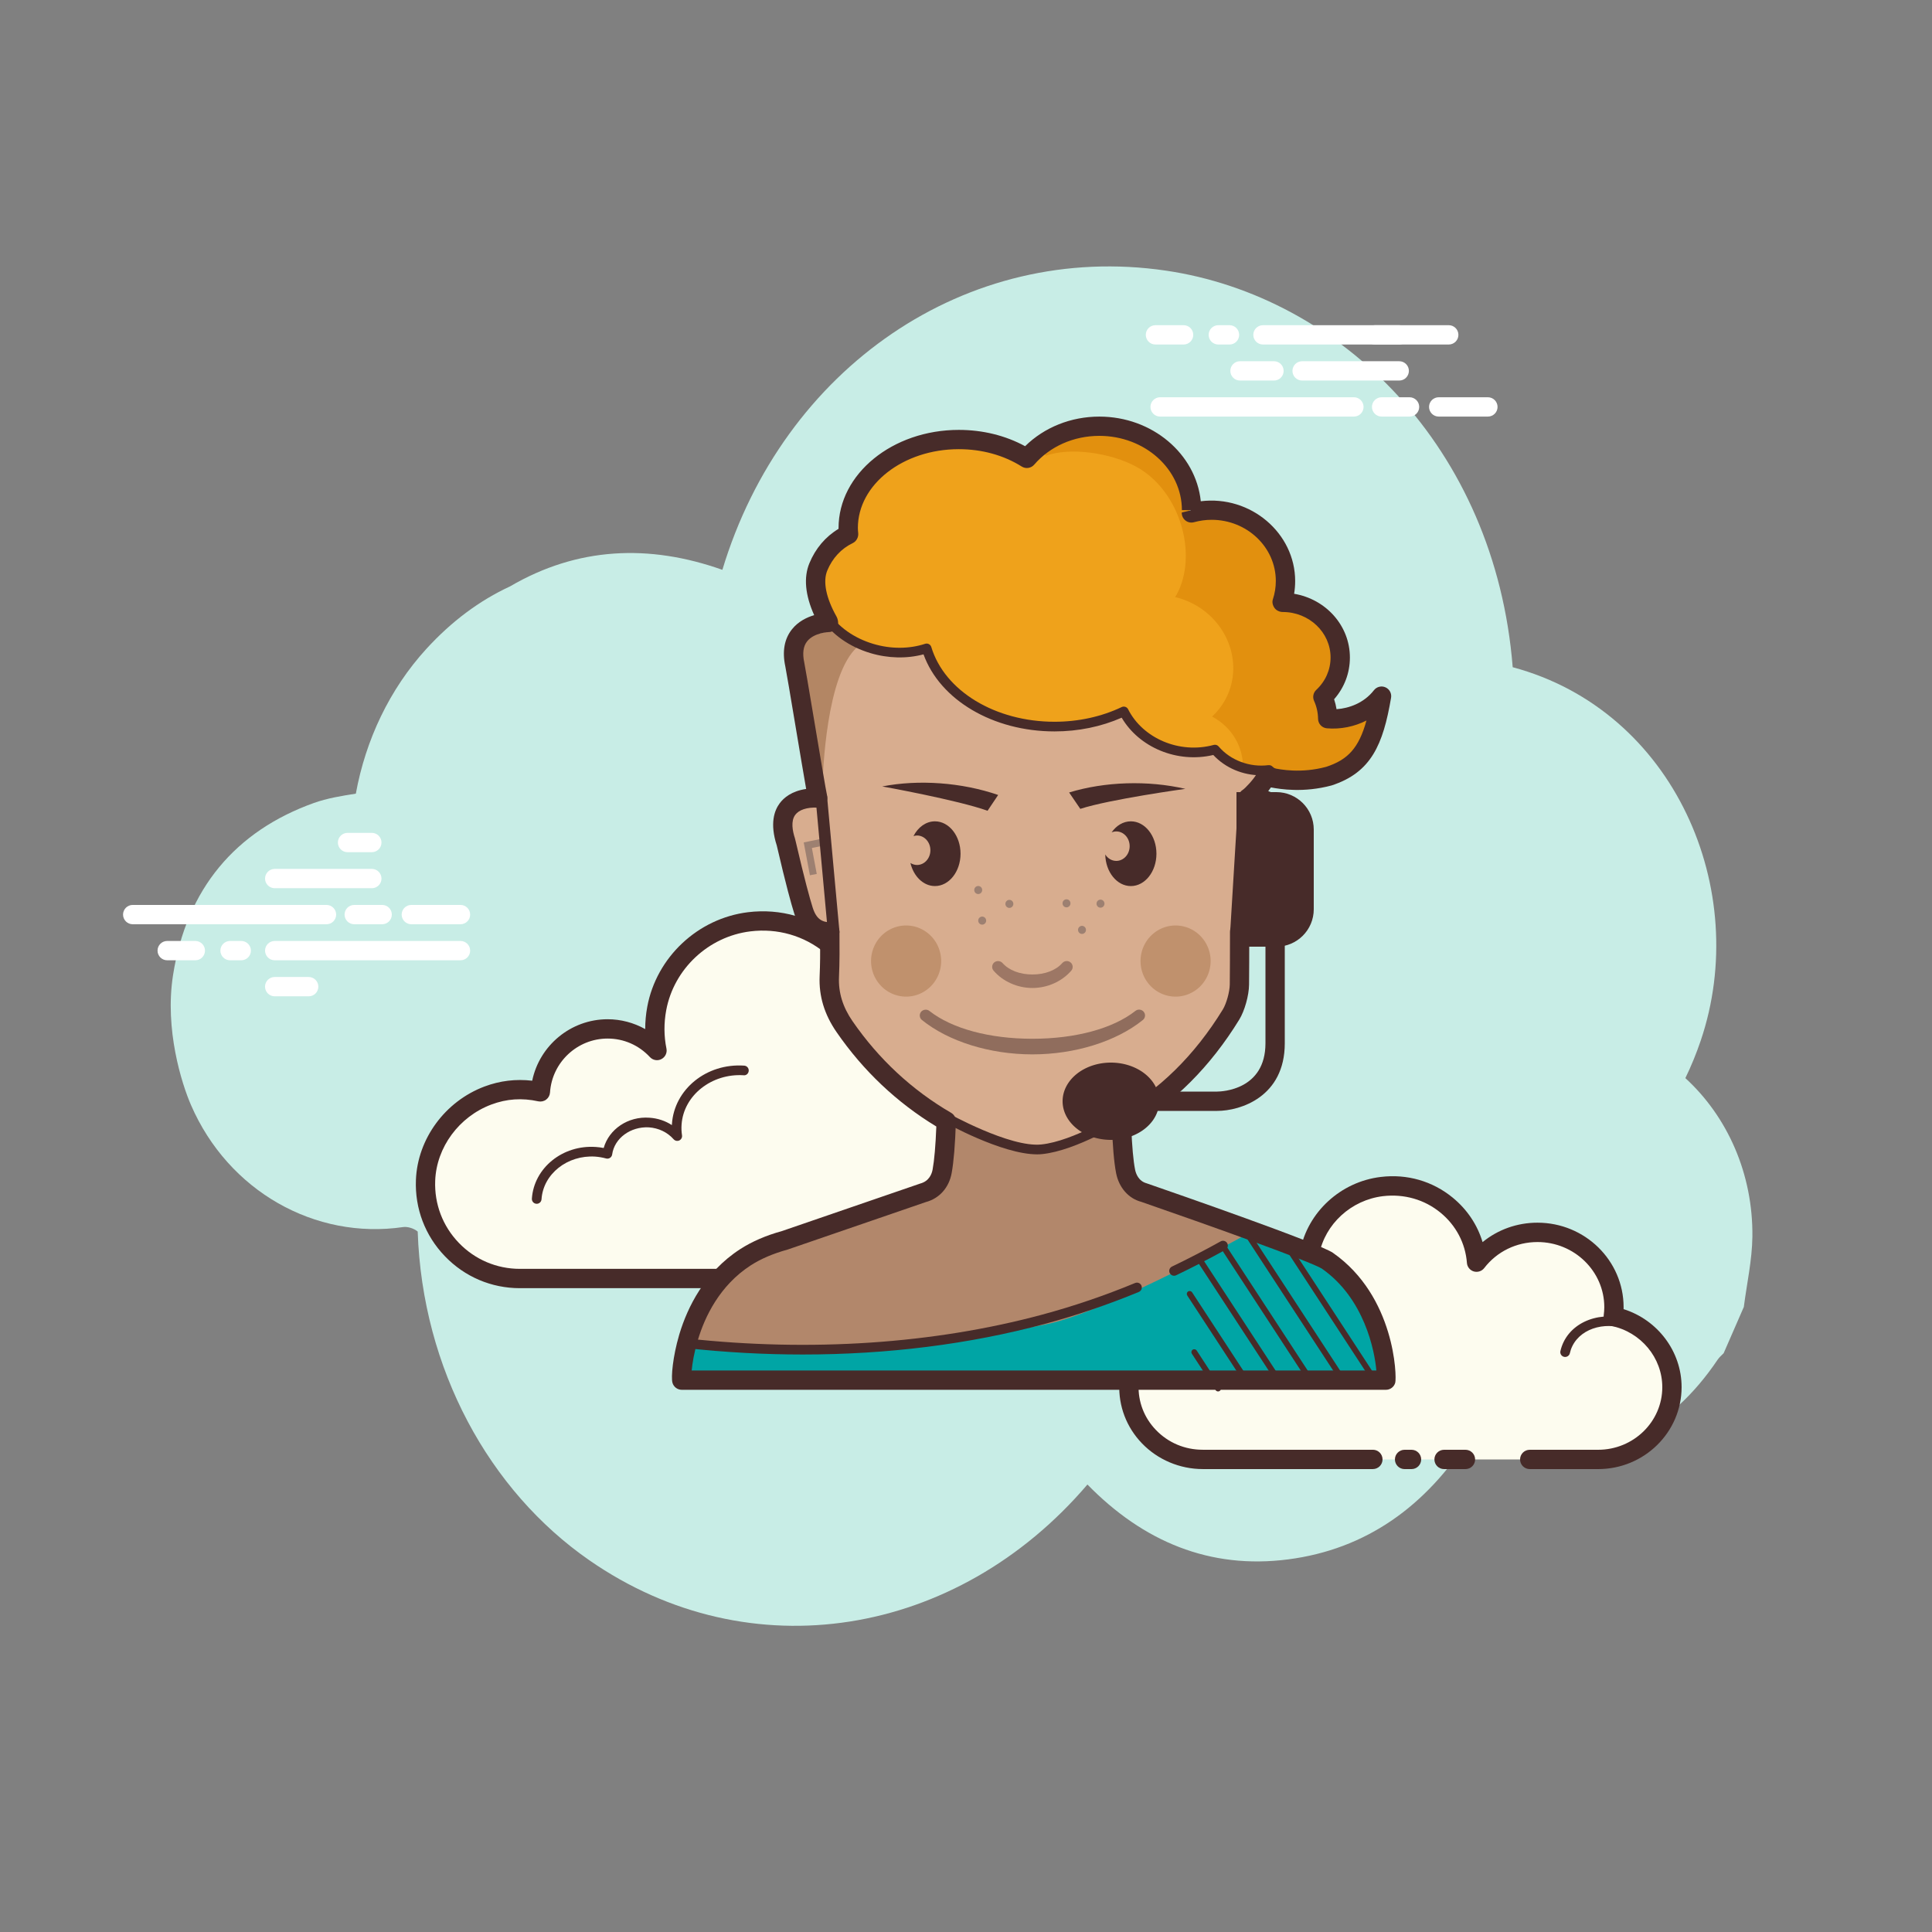 <svg xmlns="http://www.w3.org/2000/svg" viewBox="0 0 100 100" width="64px" height="64px"><rect x="0" y="0" width="100" height="100" fill="#808080" stroke="none"/><path fill="#c8ede6" d="M87.234,55.803c0.3-0.616,0.566-1.264,0.796-1.943c2.633-7.77-1.349-17.078-9.733-19.325 c-0.906-11.384-8.906-19.193-17.941-20.526c-10.341-1.525-19.814,5.044-22.966,15.485c-3.799-1.346-7.501-1.182-10.99,0.857 c-1.583,0.732-3.031,1.812-4.33,3.233c-1.907,2.086-3.147,4.719-3.652,7.495c-0.748,0.118-1.483,0.236-2.176,0.484 c-4.04,1.449-6.589,4.431-7.288,8.923c-0.435,2.797,0.443,5.587,0.933,6.714c1.935,4.455,6.422,6.98,10.981,6.312 c0.227-0.033,0.557,0.069,0.752,0.233c0.241,7.12,3.698,13.417,8.884,17.014c8.321,5.772,19.027,3.994,25.781-3.921 c2.894,2.96,6.338,4.398,10.384,3.876c4.023-0.519,7.147-2.739,9.426-6.349c1.053,0.283,2.051,0.691,3.083,0.804 c4.042,0.442,7.297-1.184,9.732-4.8c0.083-0.124,0.203-0.219,0.306-0.328c0.348-0.798,0.696-1.596,1.044-2.394 c0.155-1.211,0.429-2.423,0.443-3.632C90.742,60.76,89.411,57.793,87.234,55.803z"></path><path fill="#fdfcef" d="M41.337,66.175c0,0,11.691,0,11.762,0c2.7,0,4.888-2.189,4.888-4.889 c0-2.355-1.666-4.321-3.884-4.784c0.026-0.206,0.043-0.415,0.043-0.628c0-2.796-2.267-5.063-5.063-5.063 c-1.651,0-3.113,0.794-4.037,2.017c-0.236-3.113-3.017-5.514-6.27-5.116c-2.379,0.291-4.346,2.13-4.784,4.486 c-0.14,0.756-0.126,1.489,0.014,2.177c-0.638-0.687-1.546-1.119-2.557-1.119c-1.85,0-3.361,1.441-3.48,3.261 c-0.84-0.186-1.754-0.174-2.717,0.188c-1.84,0.691-3.15,2.423-3.227,4.387c-0.109,2.789,2.12,5.085,4.885,5.085 c0.21,0,0.948,0,1.118,0h10.151"></path><path fill="#472b29" d="M53.099,66.675H41.337c-0.276,0-0.5-0.224-0.5-0.5s0.224-0.5,0.5-0.5h11.762 c2.419,0,4.388-1.969,4.388-4.389c0-2.067-1.466-3.873-3.486-4.295c-0.255-0.053-0.426-0.293-0.394-0.552 c0.023-0.186,0.039-0.374,0.039-0.565c0-2.517-2.047-4.563-4.563-4.563c-1.439,0-2.765,0.663-3.638,1.818 c-0.125,0.166-0.341,0.236-0.54,0.178c-0.2-0.059-0.342-0.234-0.358-0.441c-0.105-1.377-0.779-2.671-1.851-3.549 c-1.083-0.888-2.452-1.282-3.86-1.109c-2.166,0.266-3.956,1.943-4.353,4.081c-0.124,0.668-0.12,1.337,0.012,1.986 c0.045,0.22-0.062,0.442-0.261,0.544c-0.198,0.105-0.443,0.06-0.595-0.104c-0.575-0.618-1.353-0.959-2.19-0.959 c-1.569,0-2.878,1.227-2.981,2.793c-0.01,0.146-0.082,0.28-0.199,0.367c-0.117,0.089-0.267,0.118-0.408,0.089 c-0.84-0.185-1.637-0.132-2.433,0.167c-1.669,0.628-2.836,2.211-2.903,3.939c-0.047,1.207,0.387,2.35,1.222,3.218 c0.835,0.868,1.959,1.347,3.164,1.347h11.269c0.276,0,0.5,0.224,0.5,0.5s-0.224,0.5-0.5,0.5H26.912 c-1.479,0-2.859-0.587-3.884-1.654c-1.025-1.065-1.558-2.468-1.5-3.949c0.083-2.126,1.51-4.069,3.551-4.836 c0.8-0.3,1.628-0.397,2.468-0.299c0.376-1.822,1.997-3.182,3.905-3.182c0.684,0,1.354,0.18,1.944,0.51 c0-0.385,0.035-0.772,0.107-1.159c0.476-2.563,2.62-4.573,5.215-4.891c1.678-0.205,3.32,0.266,4.615,1.328 c1.004,0.822,1.716,1.95,2.039,3.193c1.012-0.916,2.319-1.426,3.713-1.426c3.067,0,5.563,2.496,5.563,5.563 c0,0.083-0.002,0.166-0.007,0.248c2.254,0.673,3.848,2.776,3.848,5.164C58.488,64.258,56.071,66.675,53.099,66.675z"></path><path fill="#fdfcef" d="M38.504,55.407c-1.808-0.119-3.365,1.13-3.476,2.789c-0.014,0.206-0.005,0.409,0.025,0.606 c-0.349-0.394-0.865-0.661-1.458-0.7c-1.085-0.071-2.022,0.645-2.158,1.62c-0.197-0.054-0.403-0.09-0.616-0.104 c-1.582-0.104-2.944,0.989-3.042,2.441"></path><path fill="#472b29" d="M27.78,62.308c-0.006,0-0.012,0-0.017-0.001c-0.138-0.009-0.242-0.128-0.233-0.266 c0.106-1.587,1.593-2.794,3.308-2.674c0.137,0.009,0.273,0.026,0.409,0.053c0.273-0.968,1.253-1.648,2.366-1.567 c0.425,0.027,0.824,0.16,1.163,0.382c0.001-0.019,0.002-0.037,0.003-0.057c0.12-1.794,1.784-3.155,3.742-3.021 c0.138,0.009,0.242,0.128,0.233,0.266c-0.009,0.138-0.125,0.252-0.266,0.232c-1.649-0.104-3.108,1.037-3.21,2.557 c-0.013,0.185-0.005,0.37,0.023,0.552c0.017,0.109-0.041,0.218-0.141,0.265c-0.098,0.047-0.219,0.022-0.293-0.061 c-0.322-0.364-0.779-0.583-1.288-0.617c-0.937-0.046-1.775,0.555-1.894,1.404c-0.01,0.071-0.05,0.135-0.11,0.175 s-0.133,0.051-0.204,0.032c-0.187-0.051-0.377-0.083-0.567-0.097c-1.434-0.09-2.687,0.896-2.775,2.209 C28.02,62.207,27.911,62.308,27.78,62.308z"></path><path fill="#fdfcef" d="M55.079,57.075c-1.699-0.801-3.664-0.234-4.389,1.267c-0.09,0.186-0.157,0.379-0.201,0.574"></path><path fill="#472b29" d="M50.489,59.166c-0.018,0-0.037-0.002-0.056-0.006c-0.134-0.031-0.219-0.165-0.188-0.3 c0.049-0.215,0.123-0.426,0.219-0.626c0.784-1.623,2.904-2.242,4.721-1.385c0.125,0.06,0.179,0.208,0.12,0.333 s-0.209,0.177-0.333,0.12c-1.574-0.743-3.393-0.227-4.058,1.148c-0.08,0.167-0.142,0.342-0.182,0.521 C50.706,59.088,50.603,59.166,50.489,59.166z"></path><path fill="#fff" d="M16.899 47.839H6.869c-.276 0-.5-.224-.5-.5s.224-.5.5-.5h10.03c.276 0 .5.224.5.5S17.176 47.839 16.899 47.839zM19.781 47.839h-1.446c-.276 0-.5-.224-.5-.5s.224-.5.5-.5h1.446c.276 0 .5.224.5.5S20.057 47.839 19.781 47.839zM23.835 47.839h-2.545c-.276 0-.5-.224-.5-.5s.224-.5.5-.5h2.545c.276 0 .5.224.5.5S24.111 47.839 23.835 47.839zM23.835 49.704h-9.616c-.276 0-.5-.224-.5-.5s.224-.5.5-.5h9.616c.276 0 .5.224.5.5S24.111 49.704 23.835 49.704zM12.487 49.704h-.58c-.276 0-.5-.224-.5-.5s.224-.5.5-.5h.58c.276 0 .5.224.5.5S12.764 49.704 12.487 49.704zM10.11 49.704H8.654c-.276 0-.5-.224-.5-.5s.224-.5.5-.5h1.456c.276 0 .5.224.5.5S10.387 49.704 10.11 49.704zM19.246 45.974h-5.027c-.276 0-.5-.224-.5-.5s.224-.5.5-.5h5.027c.276 0 .5.224.5.5S19.522 45.974 19.246 45.974zM19.246 44.109h-1.257c-.276 0-.5-.224-.5-.5s.224-.5.5-.5h1.257c.276 0 .5.224.5.5S19.522 44.109 19.246 44.109zM15.977 51.569h-1.759c-.276 0-.5-.224-.5-.5s.224-.5.5-.5h1.759c.276 0 .5.224.5.5S16.254 51.569 15.977 51.569z"></path><path fill="#fdfcef" d="M79.178,75.54c1.883,0,3.517,0,3.54,0c2.11,0,3.821-1.674,3.821-3.739 c0-1.802-1.302-3.305-3.035-3.66c0.02-0.158,0.034-0.317,0.034-0.48c0-2.139-1.772-3.873-3.957-3.873 c-1.29,0-2.433,0.607-3.155,1.543c-0.185-2.381-2.358-4.218-4.9-3.913c-1.859,0.223-3.397,1.629-3.739,3.431 c-0.11,0.578-0.098,1.139,0.011,1.665c-0.498-0.525-1.208-0.856-1.998-0.856c-1.446,0-2.627,1.102-2.72,2.494 c-0.657-0.142-1.371-0.133-2.123,0.143c-1.438,0.528-2.462,1.853-2.522,3.356c-0.085,2.133,1.657,3.889,3.818,3.889 c0.164,0,0.741,0,0.874,0h7.934 M72.701,75.54h0.36"></path><path fill="#472b29" d="M82.719,76.04h-3.54c-0.276,0-0.5-0.224-0.5-0.5s0.224-0.5,0.5-0.5h3.54 c1.831,0,3.321-1.453,3.321-3.239c0-1.524-1.108-2.858-2.636-3.17c-0.256-0.053-0.429-0.294-0.396-0.554 c0.018-0.137,0.03-0.275,0.03-0.417c0-1.859-1.551-3.372-3.457-3.372c-1.093,0-2.099,0.491-2.759,1.348 c-0.127,0.164-0.34,0.23-0.539,0.174c-0.198-0.06-0.339-0.234-0.355-0.44c-0.079-1.02-0.565-1.944-1.369-2.604 c-0.829-0.68-1.885-0.98-2.973-0.853c-1.646,0.197-3.006,1.442-3.308,3.028c-0.094,0.494-0.09,0.989,0.01,1.471 c0.045,0.219-0.06,0.441-0.258,0.545c-0.197,0.103-0.44,0.063-0.595-0.1c-0.429-0.451-1.009-0.7-1.635-0.7 c-1.169,0-2.145,0.891-2.221,2.027c-0.01,0.146-0.082,0.278-0.198,0.366c-0.116,0.087-0.264,0.122-0.406,0.089 c-0.639-0.138-1.243-0.098-1.846,0.125c-1.262,0.463-2.144,1.631-2.195,2.905c-0.035,0.876,0.283,1.709,0.896,2.346 c0.635,0.661,1.495,1.024,2.422,1.024h8.808c0.276,0,0.5,0.224,0.5,0.5s-0.224,0.5-0.5,0.5h-8.808 c-1.185,0-2.331-0.485-3.144-1.331c-0.803-0.835-1.219-1.929-1.173-3.078c0.067-1.675,1.212-3.204,2.849-3.806 c0.61-0.225,1.239-0.304,1.88-0.244c0.344-1.396,1.629-2.424,3.135-2.424c0.493,0,0.976,0.113,1.414,0.323 c0.009-0.241,0.036-0.483,0.082-0.726c0.382-2.01,2.097-3.586,4.171-3.834c1.366-0.167,2.685,0.218,3.726,1.071 c0.748,0.613,1.278,1.409,1.546,2.302c0.791-0.647,1.785-1.006,2.842-1.006c2.458,0,4.457,1.961,4.457,4.372 c0,0.034,0,0.068-0.001,0.103c1.764,0.555,3.003,2.188,3.003,4.038C87.039,74.138,85.101,76.04,82.719,76.04z M73.06,76.04h-0.359 c-0.276,0-0.5-0.224-0.5-0.5s0.224-0.5,0.5-0.5h0.359c0.276,0,0.5,0.224,0.5,0.5S73.337,76.04,73.06,76.04z"></path><path fill="#472b29" d="M81.011 70.236c-.018 0-.036-.002-.055-.006-.135-.03-.22-.164-.189-.299.037-.165.094-.326.169-.479.605-1.224 2.276-1.675 3.722-1.007.125.058.18.206.122.331-.058.126-.207.179-.332.122-1.201-.555-2.578-.208-3.063.774-.058.117-.101.24-.129.367C81.229 70.157 81.126 70.236 81.011 70.236zM75.852 76.04h-1.107c-.276 0-.5-.224-.5-.5s.224-.5.5-.5h1.107c.276 0 .5.224.5.5S76.129 76.04 75.852 76.04z"></path><path fill="#fff" d="M70.077 21.562H60.047c-.276 0-.5-.224-.5-.5s.224-.5.5-.5h10.031c.276 0 .5.224.5.5S70.354 21.562 70.077 21.562zM72.958 21.562h-1.446c-.276 0-.5-.224-.5-.5s.224-.5.5-.5h1.446c.276 0 .5.224.5.5S73.235 21.562 72.958 21.562zM77.013 21.562h-2.546c-.276 0-.5-.224-.5-.5s.224-.5.5-.5h2.546c.276 0 .5.224.5.5S77.289 21.562 77.013 21.562zM74.987 17.832h-9.616c-.276 0-.5-.224-.5-.5s.224-.5.5-.5h9.616c.276 0 .5.224.5.5S75.264 17.832 74.987 17.832zM63.639 17.832h-.58c-.276 0-.5-.224-.5-.5s.224-.5.5-.5h.58c.276 0 .5.224.5.5S63.915 17.832 63.639 17.832zM61.263 17.832h-1.457c-.276 0-.5-.224-.5-.5s.224-.5.5-.5h1.457c.276 0 .5.224.5.5S61.539 17.832 61.263 17.832zM72.424 19.697h-5.027c-.276 0-.5-.224-.5-.5s.224-.5.5-.5h5.027c.276 0 .5.224.5.5S72.701 19.697 72.424 19.697z"></path><path fill="#fff" d="M72.424 17.832h-1.257c-.276 0-.5-.224-.5-.5s.224-.5.5-.5h1.257c.276 0 .5.224.5.5S72.701 17.832 72.424 17.832zM65.941 19.697h-1.759c-.276 0-.5-.224-.5-.5s.224-.5.5-.5h1.759c.276 0 .5.224.5.5S66.218 19.697 65.941 19.697z"></path><path fill="#d8ad8f" d="M68.617,65.256c-0.685-0.479-9.479-3.523-9.479-3.523c-0.559-0.149-0.87-0.6-0.969-1.105 c-0.12-0.609-0.183-1.584-0.215-2.549c2.367-1.3,4.223-3.204,5.673-5.564c0.241-0.392,0.43-1.098,0.434-1.557 c0.009-0.911,0.009-1.822,0.011-2.734c0.561-0.079,0.949-0.398,1.171-1.097c0.366-1.154,0.911-3.561,0.918-3.582 c0.49-1.495-0.237-2.266-1.659-2.238c0.177-0.11,0.721-0.665,0.936-1.094c0.034,0.001,0.067,0.006,0.102,0.006 c0.139,0,0.274-0.012,0.408-0.029c1.871,0.604,4.721,0.235,5.471-4.157c-0.687,0.882-1.829,1.256-2.787,1.169 c-0.007-0.4-0.095-0.78-0.251-1.126c0.554-0.518,0.898-1.241,0.898-2.041c0-1.576-1.332-2.854-2.976-2.854 c-0.012,0-0.023,0.002-0.035,0.002c0.115-0.35,0.178-0.721,0.178-1.107c0-2.025-1.712-3.667-3.824-3.667 c-0.363,0-0.713,0.052-1.046,0.142c0.002-0.048,0.008-0.094,0.008-0.142c0-2.4-2.137-4.345-4.773-4.345 c-1.524,0-2.878,0.652-3.752,1.664c-0.972-0.609-2.193-0.975-3.524-0.975c-3.161,0-5.724,2.049-5.724,4.577 c0,0.112,0.011,0.221,0.021,0.331c-0.743,0.356-1.315,0.935-1.567,1.684c-0.248,0.737,0.566,2.8,0.535,2.873l0,0 c-0.208,0.002-2.192,0.147-1.754,2.176c0.095,0.439,0.806,6.723,1.184,6.909c-1.421-0.028-2.145,0.748-1.654,2.243 c0.007,0.021,0.552,2.428,0.918,3.582c0.246,0.776,0.697,1.086,1.363,1.115c0.007,0.77,0.009,1.54-0.025,2.308 c-0.042,0.966,0.25,1.81,0.792,2.596c1.387,2.008,3.138,3.649,5.258,4.885c-0.032,0.966-0.094,1.953-0.212,2.598 c-0.093,0.506-0.41,0.957-0.969,1.105l-7.189,2.47c-0.72,0.197-1.411,0.478-2.018,0.871c-3.173,2.05-3.361,6.131-3.299,6.363H53.42 h18.224C71.706,71.204,71.567,67.317,68.617,65.256z"></path><path fill="#efa21b" d="M58.1,36.846c0.628,1.254,1.99,2.125,3.574,2.125c0.388,0,0.761-0.054,1.115-0.151 c0.555,0.657,1.413,1.08,2.38,1.08c0.136,0,0.268-0.011,0.399-0.027c1.756,0.55,4.616,0.884,5.479-2.821 c-0.663,0.502-1.901,0.637-2.472,0.283c-0.007-0.393-0.101-1.046-0.256-1.386c0.55-0.51,0.893-1.22,0.893-2.008 c0-1.55-1.324-2.806-2.957-2.806c-0.012,0-0.023,0.002-0.035,0.002c0.115-0.344,0.177-0.709,0.177-1.089 c0-1.992-1.701-3.606-3.799-3.606c-0.361,0-0.708,0.051-1.039,0.14c0.002-0.047,0.008-0.093,0.008-0.14 c0-2.36-2.124-4.273-4.743-4.273c-1.514,0-2.859,0.641-3.728,1.636c-0.966-0.599-2.179-0.959-3.501-0.959 c-3.141,0-5.688,2.015-5.688,4.501c0,0.11,0.011,0.217,0.021,0.325c-0.738,0.35-1.307,0.92-1.557,1.656 c-0.017,0.049,0.454,2.493,0.523,2.769c0.507,0.659,1.286,1.203,2.249,1.493c0.986,0.297,1.982,0.272,2.819-0.004 c0.695,2.317,3.376,4.044,6.579,4.044C55.847,37.631,57.066,37.343,58.1,36.846z"></path><path fill="#b2876b" d="M53.415,71.351h18.097c0.061-0.223-0.077-3.973-3.006-5.961c-0.681-0.462-9.413-3.399-9.413-3.399 c-0.555-0.143-0.916-0.546-1.125-0.998c-0.345-0.748-0.195-3.014-0.195-3.014s-2.157,1.305-3.914,1.639 c-1.723,0.17-4.688-1.5-4.688-1.5s-0.152,2.206-0.27,2.828c-0.092,0.489-0.61,0.902-1.165,1.045l-7.139,2.383 c-0.715,0.19-1.401,0.461-2.004,0.84c-3.151,1.978-3.337,5.914-3.276,6.138H53.415z"></path><path fill="#00a5a5" d="M68.483,65.337c-0.668-0.439-3.642-1.622-3.642-1.622s-7.453,4.17-10.683,4.829 c-5.161,1.052-12,1.667-18.63,0.983l0,0c-0.187,0.775-0.32,1.394-0.331,1.909l18.467-0.085c0,0,17.87,0.049,17.859,0 C71.398,70.795,71.358,67.226,68.483,65.337z"></path><path fill="#6d3c14" d="M43.172,32.586c-0.177,0.031-0.498,0.153-0.639,0.18c-1.115,0.217-1.019,1.159-1.019,1.159 l1.05,6.742c0.034-0.583,0.181-5.78,1.835-7.2C44.314,33.425,43.251,32.738,43.172,32.586z" opacity=".34"></path><path fill="#472b29" d="M51.116 41.965l.549-.817c-1.881-.649-4.109-.811-6.002-.442C45.663 40.705 49.566 41.408 51.116 41.965zM61.354 40.831c-1.94-.449-4.173-.377-6.016.188l.578.848C57.431 41.372 61.354 40.831 61.354 40.831zM48.392 42.512c-.466 0-.875.305-1.111.764.059-.018.12-.031.184-.031.382 0 .692.342.692.763s-.31.763-.692.763c-.125 0-.241-.039-.342-.104.163.691.67 1.195 1.269 1.195.732 0 1.325-.75 1.325-1.675C49.717 43.262 49.124 42.512 48.392 42.512zM58.532 42.512c-.398 0-.753.222-.996.573.076-.032.157-.051.243-.051.382 0 .692.342.692.763 0 .421-.31.763-.692.763-.237 0-.446-.132-.571-.332.017.906.603 1.635 1.324 1.635.732 0 1.325-.75 1.325-1.675C59.857 43.262 59.264 42.512 58.532 42.512z"></path><path fill="#472b29" d="M53.437,51.138c0.775,0,1.526-0.335,2.012-0.896c0.109-0.126,0.094-0.318-0.034-0.426 c-0.128-0.108-0.321-0.093-0.429,0.03c-0.334,0.377-0.898,0.593-1.548,0.593s-1.214-0.216-1.548-0.593 c-0.106-0.119-0.303-0.136-0.43-0.03c-0.127,0.108-0.142,0.299-0.033,0.425C51.911,50.803,52.662,51.138,53.437,51.138z" opacity=".41"></path><path fill="#472b29" d="M59.199,52.371c-0.051-0.063-0.124-0.103-0.206-0.111c-0.082-0.01-0.161,0.014-0.224,0.064 c-1.164,0.916-3.108,1.442-5.332,1.442c-2.224,0-4.168-0.525-5.332-1.441c-0.126-0.102-0.33-0.078-0.43,0.046 c-0.106,0.129-0.086,0.32,0.044,0.424c1.38,1.114,3.518,1.779,5.717,1.779c2.2,0,4.337-0.665,5.717-1.779 C59.285,52.69,59.305,52.5,59.199,52.371z" opacity=".49"></path><path fill="#472b29" d="M53.682 59.749c-1.83 0-4.772-1.648-4.903-1.722-.12-.068-.163-.221-.095-.341.067-.12.219-.162.341-.095.032.019 3.244 1.816 4.874 1.646 1.657-.168 4.067-1.664 4.091-1.679.117-.073.271-.036.344.079.073.117.038.271-.08.345-.103.064-2.532 1.572-4.305 1.753C53.864 59.745 53.774 59.749 53.682 59.749zM41.552 70.109c-1.997 0-4.021-.111-6.051-.334-.137-.015-.236-.138-.221-.275s.141-.249.276-.221c6.417.703 12.771.277 18.377-1.231 1.634-.44 3.256-.992 4.821-1.641.129-.051.274.008.327.136s-.008.273-.135.327c-1.585.655-3.228 1.214-4.882 1.66C50.173 69.578 45.927 70.109 41.552 70.109zM60.769 66.033c-.093 0-.183-.053-.226-.143-.06-.125-.006-.273.118-.333.765-.364 1.754-.876 2.52-1.304.12-.066.273-.024.34.097s.024.273-.096.341c-.775.432-1.775.949-2.549 1.317C60.842 66.025 60.806 66.033 60.769 66.033z"></path><path fill="#e2900e" d="M68.575,37.231c-0.007-0.39-0.101-1.038-0.256-1.377c0.55-0.506,0.893-1.212,0.893-1.994 c0-1.539-1.324-2.787-2.957-2.787c-0.012,0-0.023,0.002-0.035,0.002c0.115-0.341,0.177-0.704,0.177-1.081 c0-1.978-1.701-3.581-3.799-3.581c-0.361,0-0.708,0.05-1.039,0.139c0.002-0.047,0.008-0.092,0.008-0.139 c0-2.344-2.124-4.243-4.743-4.243c-1.179,0-2.252,0.389-3.08,1.027c0.388,0.393,0.132-0.054,0.388,0.393 c1.239-0.455,3.336-0.16,4.665,0.559c2.3,1.245,3.23,4.579,2.101,6.637c-0.023,0.041-0.05,0.078-0.074,0.118 c0.333,0.079,0.663,0.2,0.979,0.372c1.842,0.997,2.564,3.213,1.611,4.95c-0.182,0.331-0.411,0.62-0.677,0.865 c0.01,0.005,0.021,0.01,0.032,0.015c0.997,0.54,1.559,1.539,1.567,2.552c0.266,0.071,0.542,0.12,0.833,0.12 c0.136,0,0.268-0.011,0.399-0.027c1.756,0.547,4.616,0.878,5.479-2.801C70.384,37.449,69.145,37.582,68.575,37.231z"></path><path fill="#472b29" d="M67.394,40.588c-0.719,0-1.421-0.183-1.794-0.475c-0.105,0.011-0.211,0.017-0.32,0.017 c-0.958,0-1.853-0.381-2.481-1.052c-1.871,0.441-3.841-0.395-4.741-1.931c-1.057,0.466-2.253,0.711-3.474,0.711 c-3.185,0-5.93-1.628-6.783-3.989c-0.865,0.231-1.832,0.21-2.748-0.064c-1.104-0.33-2.015-0.979-2.567-1.825 c-0.075-0.116-0.042-0.271,0.073-0.346c0.117-0.077,0.271-0.043,0.346,0.072c0.488,0.748,1.302,1.323,2.292,1.62 c0.903,0.271,1.858,0.27,2.688-0.003c0.064-0.022,0.134-0.015,0.194,0.016c0.06,0.031,0.104,0.085,0.124,0.149 c0.687,2.278,3.312,3.87,6.382,3.87c1.231,0,2.433-0.263,3.474-0.761c0.124-0.057,0.271-0.008,0.331,0.113 c0.758,1.504,2.656,2.329,4.43,1.847c0.092-0.026,0.193,0.005,0.256,0.079c0.614,0.723,1.619,1.092,2.576,0.968 c0.077-0.007,0.154,0.017,0.209,0.072c0.345,0.348,1.805,0.639,2.753,0.165c0.125-0.06,0.274-0.012,0.335,0.112 c0.062,0.123,0.012,0.273-0.112,0.335C68.421,40.497,67.903,40.588,67.394,40.588z"></path><path fill="#472b29" d="M71.735,71.936H35.288c-0.226,0-0.424-0.152-0.483-0.37c-0.076-0.284,0.019-1.349,0.344-2.455 c0.006-0.031,0.016-0.062,0.027-0.092c0.408-1.337,1.282-3.166,3.139-4.366c0.611-0.394,1.336-0.707,2.157-0.933l7.159-2.46 c0.469-0.126,0.6-0.507,0.64-0.723c0.089-0.486,0.154-1.235,0.193-2.229c-2.044-1.24-3.779-2.881-5.16-4.88 c-0.636-0.921-0.924-1.87-0.88-2.901c0.027-0.618,0.03-1.236,0.027-1.855c-0.651-0.169-1.102-0.636-1.343-1.395 c-0.149-0.472-0.427-1.464-0.903-3.515c-0.37-1.149-0.122-1.814,0.149-2.181c0.219-0.296,0.627-0.636,1.372-0.745 c-0.117-0.662-0.312-1.827-0.566-3.341c-0.231-1.382-0.471-2.81-0.512-2.998c-0.168-0.781-0.052-1.43,0.346-1.927 c0.324-0.406,0.77-0.619,1.147-0.73c-0.468-1.043-0.55-1.956-0.247-2.688c0.316-0.766,0.834-1.375,1.509-1.78 c0-0.015,0-0.029,0-0.044c0-2.8,2.792-5.077,6.224-5.077c1.234,0,2.412,0.29,3.432,0.844c0.996-0.979,2.374-1.532,3.843-1.532 c2.738,0,4.995,1.927,5.25,4.381c2.582-0.318,4.885,1.652,4.885,4.131c0,0.222-0.018,0.441-0.054,0.659 c1.65,0.279,2.887,1.652,2.887,3.3c0,0.801-0.288,1.556-0.817,2.159c0.056,0.168,0.098,0.339,0.126,0.514 c0.639-0.044,1.415-0.313,1.935-0.981c0.141-0.181,0.388-0.243,0.596-0.151c0.21,0.093,0.33,0.316,0.291,0.542 c-0.414,2.427-1.027,3.868-3.078,4.537c-1.447,0.389-2.643,0.196-3.139,0.102c-0.044,0.064-0.092,0.129-0.142,0.192 c0.468,0.154,0.752,0.411,0.923,0.642c0.27,0.365,0.518,1.028,0.162,2.112c-0.489,2.113-0.767,3.105-0.917,3.577 c-0.216,0.681-0.601,1.127-1.149,1.334V48.7c-0.001,0.754-0.002,1.508-0.01,2.262c-0.005,0.563-0.229,1.36-0.508,1.814 c-1.492,2.43-3.372,4.309-5.588,5.588c0.039,0.972,0.106,1.717,0.195,2.167c0.043,0.22,0.18,0.605,0.607,0.719 c1.515,0.523,8.93,3.103,9.637,3.597c3.211,2.244,3.308,6.399,3.224,6.719C72.16,71.784,71.962,71.936,71.735,71.936z M35.801,70.936H71.24c-0.088-1.028-0.624-3.736-2.818-5.27c-0.5-0.335-6.003-2.301-9.356-3.461 c-0.65-0.171-1.148-0.729-1.296-1.481c-0.109-0.556-0.185-1.44-0.224-2.63c-0.006-0.188,0.094-0.364,0.259-0.455 c2.181-1.196,4.027-3.009,5.488-5.388c0.185-0.301,0.357-0.92,0.36-1.3c0.008-0.752,0.009-1.503,0.01-2.254l0.001-0.476 c0-0.249,0.184-0.459,0.43-0.494c0.33-0.047,0.587-0.192,0.765-0.754c0.144-0.454,0.414-1.419,0.883-3.438 c0.021-0.091,0.034-0.142,0.035-0.145c0.124-0.379,0.221-0.892-0.015-1.211c-0.187-0.254-0.592-0.404-1.158-0.376 c-0.003,0-0.007,0-0.01,0c-0.222,0-0.417-0.146-0.479-0.359c-0.064-0.216,0.025-0.448,0.217-0.566 c0.109-0.072,0.58-0.55,0.752-0.893c0.087-0.173,0.27-0.271,0.461-0.275c0.123,0.006,0.208,0.016,0.335,0.041 c0.397,0.08,1.453,0.291,2.76-0.059c1.12-0.366,1.692-0.967,2.088-2.398c-0.623,0.316-1.342,0.465-2.05,0.403 c-0.254-0.022-0.451-0.234-0.455-0.489c-0.005-0.325-0.075-0.638-0.207-0.93c-0.088-0.194-0.042-0.424,0.114-0.57 c0.478-0.446,0.74-1.042,0.74-1.677c0-1.298-1.11-2.354-2.476-2.354c-0.161,0-0.329-0.076-0.423-0.206 c-0.094-0.13-0.138-0.296-0.088-0.448c0.102-0.309,0.153-0.628,0.153-0.951c0-1.746-1.491-3.167-3.323-3.167 c-0.303,0-0.611,0.042-0.914,0.125c-0.153,0.042-0.318,0.009-0.443-0.091c-0.125-0.1-0.194-0.253-0.188-0.412l0.463-0.111 l-0.003-0.011h-0.453c0-2.12-1.917-3.845-4.273-3.845c-1.325,0-2.555,0.543-3.373,1.491c-0.162,0.187-0.435,0.229-0.644,0.097 c-0.938-0.589-2.065-0.899-3.258-0.899c-2.88,0-5.224,1.829-5.224,4.077c0,0.092,0.009,0.181,0.018,0.271 c0.02,0.208-0.092,0.421-0.28,0.512c-0.598,0.286-1.055,0.779-1.322,1.424c-0.234,0.567-0.065,1.41,0.476,2.374 c0.076,0.135,0.119,0.361,0.058,0.504c-0.078,0.184-0.256,0.303-0.455,0.305c-0.008,0-0.76,0.027-1.121,0.479 c-0.201,0.252-0.251,0.619-0.149,1.092c0.042,0.197,0.225,1.281,0.521,3.043c0.27,1.612,0.606,3.618,0.662,3.858 c0.035,0.15-0.002,0.309-0.099,0.429c-0.097,0.119-0.268,0.186-0.398,0.185c-0.563-0.026-0.966,0.122-1.153,0.375 c-0.237,0.32-0.14,0.835-0.016,1.211c0.002,0.008,0.016,0.059,0.037,0.149c0.469,2.019,0.738,2.983,0.882,3.438 c0.195,0.614,0.492,0.749,0.909,0.767c0.266,0.012,0.476,0.229,0.478,0.495c0.007,0.778,0.009,1.557-0.025,2.334 c-0.035,0.806,0.196,1.555,0.704,2.29c1.355,1.961,3.07,3.556,5.1,4.738c0.159,0.092,0.254,0.265,0.248,0.448 c-0.04,1.191-0.114,2.09-0.22,2.671c-0.138,0.754-0.636,1.313-1.333,1.499l-7.155,2.459c-0.753,0.208-1.385,0.479-1.91,0.817 c-1.619,1.047-2.381,2.673-2.735,3.853c0,0.001,0,0.002-0.001,0.003c0,0,0,0.001,0,0.002 C35.922,70.013,35.836,70.575,35.801,70.936z"></path><path fill="#8e7469" d="M42.478,43.798c-0.008-0.125-0.01-0.251,0.003-0.375l-0.88,0.181l0.319,1.699l0.355-0.069 l-0.252-1.343L42.478,43.798z" opacity=".8"></path><path fill="#ba8964" d="M46.9 47.903A1.814 1.841 0 1 0 46.9 51.585 1.814 1.841 0 1 0 46.9 47.903zM60.848 47.903A1.814 1.841 0 1 0 60.848 51.585 1.814 1.841 0 1 0 60.848 47.903z" opacity=".8"></path><path fill="#8e7469" d="M50.633 45.859A.205.208 0 1 0 50.633 46.275.205.208 0 1 0 50.633 45.859zM50.838 47.443A.205.208 0 1 0 50.838 47.859.205.208 0 1 0 50.838 47.443zM52.245 46.577A.205.208 0 1 0 52.245 46.993.205.208 0 1 0 52.245 46.577zM55.202 46.548A.205.208 0 1 0 55.202 46.964.205.208 0 1 0 55.202 46.548zM56.004 47.923A.205.208 0 1 0 56.004 48.339.205.208 0 1 0 56.004 47.923zM56.962 46.565A.205.208 0 1 0 56.962 46.981.205.208 0 1 0 56.962 46.565z" opacity=".8"></path><path fill="#472b29" d="M43.15,48.531c-0.153,0-0.284-0.117-0.298-0.272l-0.641-6.988c-0.015-0.165,0.106-0.311,0.271-0.326 c0.167-0.01,0.311,0.107,0.326,0.271l0.641,6.988c0.015,0.165-0.106,0.311-0.271,0.326C43.169,48.531,43.16,48.531,43.15,48.531z"></path><path fill="#8e7469" d="M64.5,43.7c0.008-0.125,0.01-0.251-0.003-0.375l0.88,0.181l-0.319,1.699l-0.355-0.069l0.252-1.343 L64.5,43.7z" opacity=".8"></path><path fill="#472b29" d="M63.981 48.433c-.006 0-.013 0-.019 0-.166-.011-.292-.152-.281-.318l.415-6.82c.01-.166.173-.277.317-.281.166.011.292.152.281.318l-.415 6.82C64.27 48.311 64.139 48.433 63.981 48.433zM71.038 71.406c-.049 0-.097-.024-.125-.068l-4.825-7.383c-.045-.069-.026-.162.043-.208.069-.045.162-.025.208.044l4.825 7.383c.045.069.026.162-.043.208C71.095 71.398 71.067 71.406 71.038 71.406zM69.553 71.654c-.049 0-.097-.024-.125-.068l-5.388-8.244c-.045-.069-.026-.162.043-.208.07-.045.163-.025.208.044l5.388 8.244c.045.069.026.162-.043.208C69.609 71.646 69.581 71.654 69.553 71.654zM67.714 71.406c-.049 0-.097-.024-.125-.068l-4.354-6.662c-.045-.069-.026-.162.043-.208.069-.045.162-.025.208.044l4.354 6.662c.045.069.026.162-.043.208C67.771 71.398 67.743 71.406 67.714 71.406zM66.213 71.654c-.049 0-.097-.024-.125-.068l-4.158-6.362c-.045-.069-.026-.162.043-.208.069-.045.162-.025.208.044l4.158 6.362c.045.069.026.162-.043.208C66.27 71.646 66.242 71.654 66.213 71.654zM64.658 71.837c-.049 0-.097-.024-.125-.068l-3.081-4.714c-.045-.069-.026-.162.043-.208.069-.045.162-.025.208.044l3.081 4.714c.045.069.026.162-.043.208C64.715 71.829 64.686 71.837 64.658 71.837zM63.046 72.021c-.049 0-.097-.024-.125-.068l-1.231-1.885c-.045-.069-.026-.162.043-.208.07-.045.162-.025.208.044l1.231 1.885c.045.069.026.162-.043.208C63.103 72.013 63.075 72.021 63.046 72.021z"></path><g><path fill="#472b29" d="M66.063,49H64v-8h2.063C67.133,41,68,41.867,68,42.938v4.125C68,48.133,67.133,49,66.063,49z"></path></g><g><path fill="#472b29" d="M57.5 55A2.5 2 0 1 0 57.5 59A2.5 2 0 1 0 57.5 55Z"></path></g><g><path fill="#472b29" d="M63,57.5h-7v-1h7c0.254-0.002,2.5-0.088,2.5-2.5v-6h1v6C66.5,56.769,64.21,57.5,63,57.5z"></path></g></svg>
